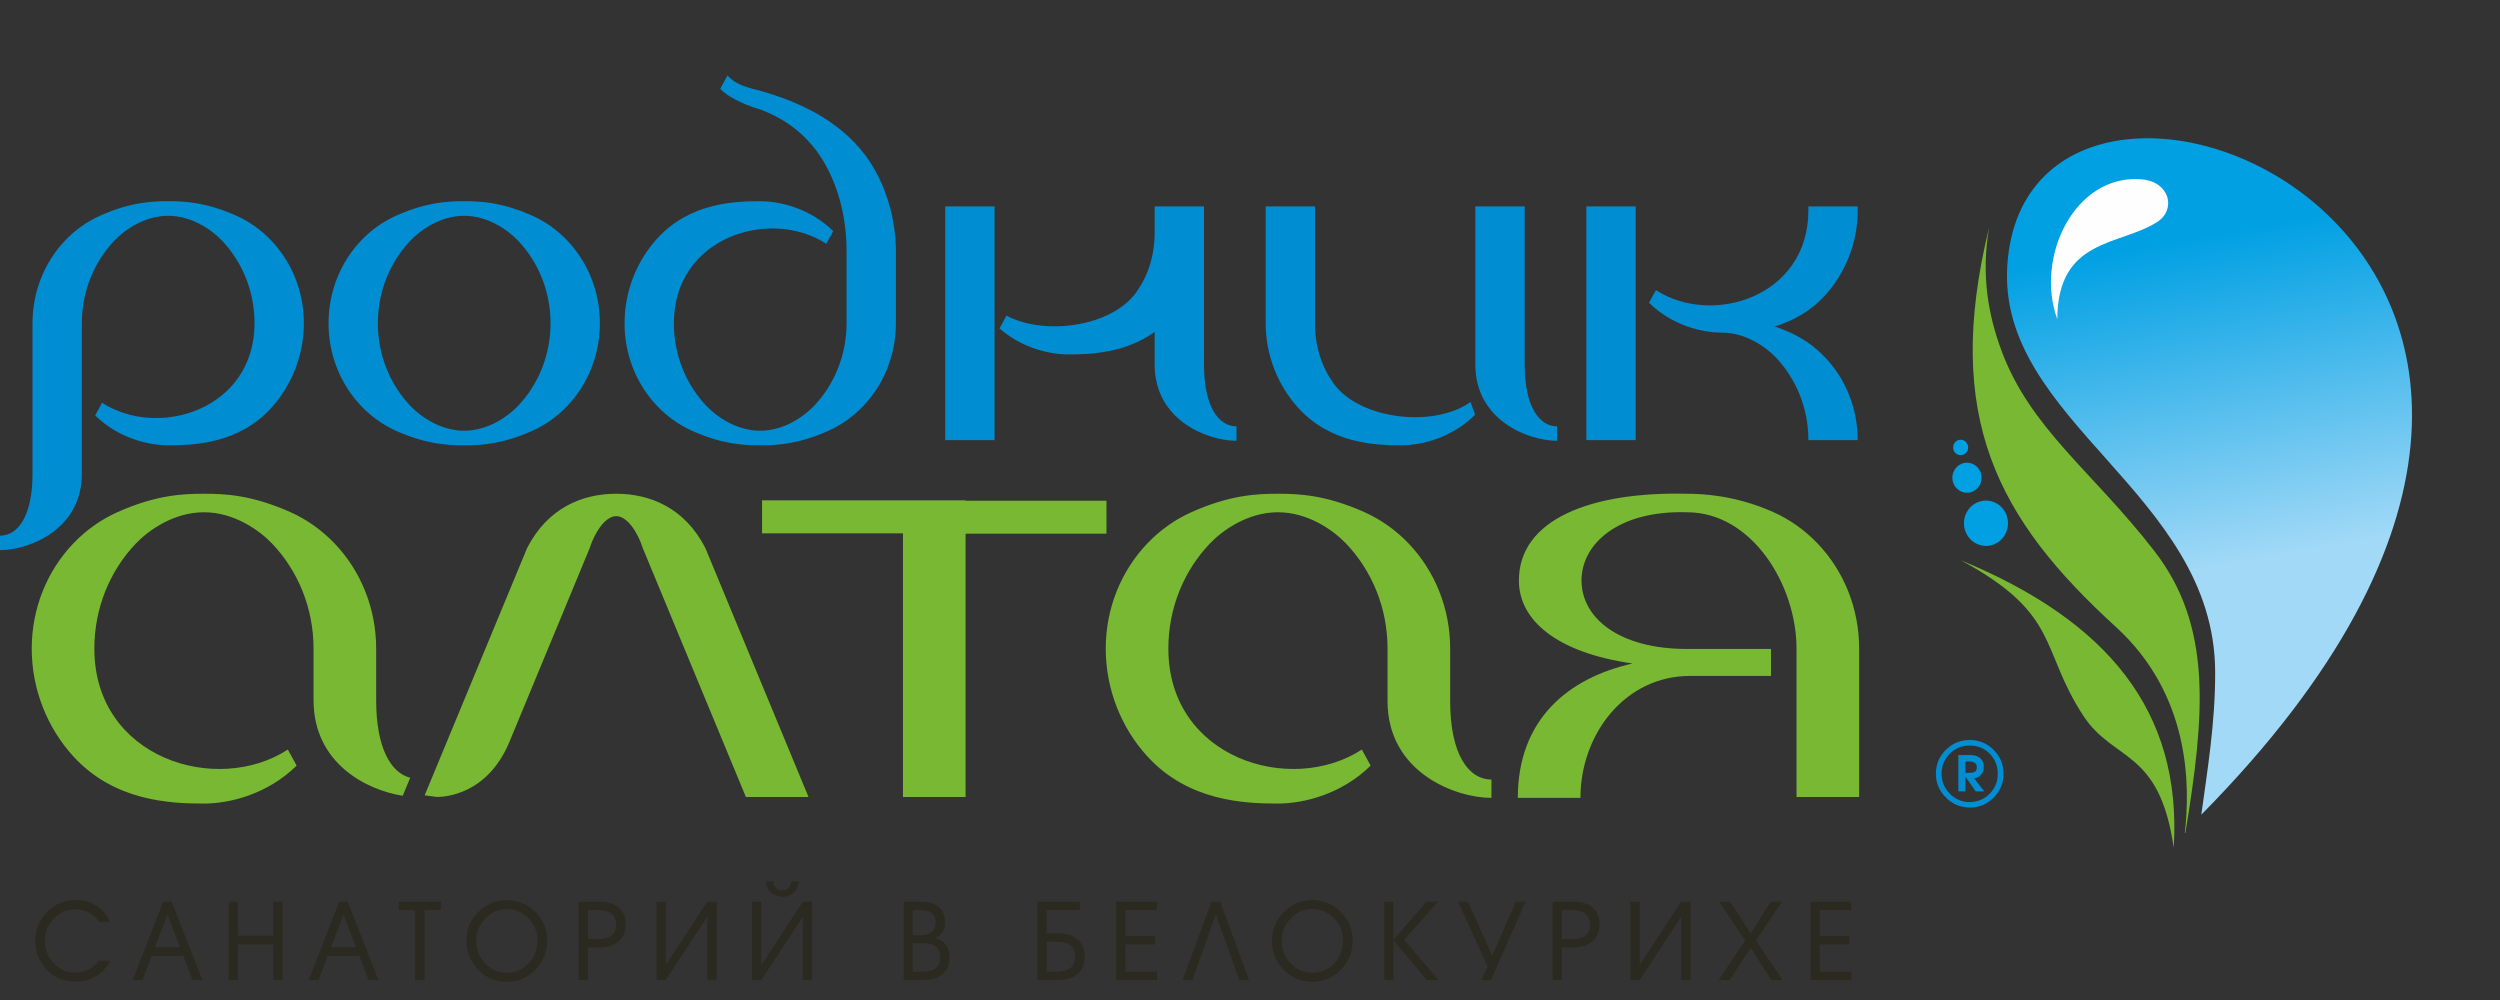 <?xml version="1.0" encoding="UTF-8"?> <!-- Creator: CorelDRAW 2020 (64-Bit) --> <svg xmlns="http://www.w3.org/2000/svg" xmlns:xlink="http://www.w3.org/1999/xlink" xmlns:xodm="http://www.corel.com/coreldraw/odm/2003" xml:space="preserve" width="60mm" height="24mm" style="shape-rendering:geometricPrecision; text-rendering:geometricPrecision; image-rendering:optimizeQuality; fill-rule:evenodd; clip-rule:evenodd" viewBox="0 0 6000 2400"><rect x="0" y="0" width="6000" height="2400" fill="#333333" stroke="none"/> <defs> <style type="text/css"> <![CDATA[ .fil5 {fill:#FEFEFE} .fil2 {fill:#78B833} .fil6 {fill:#00A0E3} .fil3 {fill:#008DD2} .fil0 {fill:#2A2A21;fill-rule:nonzero} .fil1 {fill:#008DD2;fill-rule:nonzero} .fil4 {fill:url(#id0)} ]]> </style> <linearGradient id="id0" gradientUnits="userSpaceOnUse" x1="5355.42" y1="1356.78" x2="5214.85" y2="577.31"> <stop offset="0" style="stop-opacity:1; stop-color:#A2D9F7"></stop> <stop offset="1" style="stop-opacity:1; stop-color:#00A0E3"></stop> </linearGradient> </defs> <g id="Слой_x0020_1">  <g id="_2217529136048"> <path class="fil0" d="M264.43 2305.77c-8.2,16.23 -19.59,28.67 -34.16,37.31 -14.58,8.64 -31.11,12.96 -49.62,12.96 -27.4,0 -50.26,-9.64 -68.59,-28.93 -18.33,-19.29 -27.49,-42.63 -27.49,-70.03 0,-26.19 9.42,-48.88 28.28,-68.08 18.84,-19.2 41.36,-28.8 67.54,-28.8 39.27,0 67.29,17.37 84.04,52.1l-26.7 0c-14.49,-19.89 -33.69,-29.84 -57.6,-29.84 -19.9,0 -36.96,7.46 -51.18,22.38 -14.23,14.92 -21.34,32.34 -21.34,52.24 0,20.59 6.81,38.48 20.42,53.67 14.31,15.71 31.59,23.56 51.84,23.56 24.43,0 43.46,-9.51 57.08,-28.54l27.48 0zm221.34 46.61l-23.61 0 -22.12 -58.13 -76.1 0 -21.86 58.13 -23.87 0 73.57 -188.51 20.42 0 73.57 188.51zm-53.72 -78.55l-29.5 -78.54 -0.78 0.52 -30.15 78.02 60.43 0zm245.99 78.55l-22.26 0 0 -85.62 -84.82 0 0 85.62 -22.25 0 0 -188.51 22.25 0 0 81.95 84.82 0 0 -81.95 22.26 0 0 188.51zm230.23 0l-23.6 0 -22.13 -58.13 -76.1 0 -21.86 58.13 -23.87 0 73.57 -188.51 20.43 0 73.56 188.51zm-53.71 -78.55l-29.5 -78.54 -0.79 0.52 -30.15 78.02 60.44 0zm203.57 -89.54l-39.27 0 0 168.09 -22.52 0 0 -168.09 -39.27 0 0 -20.42 101.06 0 0 20.42zm255.11 72.52c0,27.58 -9.34,51.05 -28.02,70.43 -18.67,19.38 -41.71,29.06 -69.11,29.06 -27.23,0 -50.14,-9.73 -68.73,-29.19 -18.59,-19.46 -27.88,-42.81 -27.88,-70.03 0,-26.36 9.55,-49.09 28.66,-68.21 19.12,-19.11 41.85,-28.67 68.21,-28.67 26.7,0 49.52,9.43 68.46,28.28 18.94,18.85 28.41,41.63 28.41,68.33zm-23.3 -0.26c0,-20.25 -7.25,-37.79 -21.73,-52.62 -14.49,-14.84 -31.86,-22.26 -52.1,-22.26 -19.9,0 -37.1,7.59 -51.58,22.78 -14.49,15.18 -21.73,32.73 -21.73,52.63 0,21.11 6.98,39.18 20.94,54.19 14.31,15.53 31.94,23.3 52.89,23.3 21.29,0 38.92,-7.77 52.89,-23.3 13.61,-15.01 20.42,-33.25 20.42,-54.72zm211.64 -38.22c0,18.5 -6.28,32.63 -18.85,42.41 -11.34,8.9 -26.53,13.35 -45.56,13.35l-25.91 0 0 78.29 -22.26 0 0 -188.51 48.43 0c19.2,0 34.39,4.19 45.56,12.56 12.4,9.26 18.59,23.22 18.59,41.9zm-23.04 1.3l0 0c0,-23.56 -14.09,-35.34 -42.24,-35.34l-25.04 0 0 69.38 24.08 0c28.8,0 43.2,-11.34 43.2,-34.04zm241.49 132.75l-22.51 0 0 -152.21 -99.84 152.21 -22.17 0 0 -188.51 22.26 0 0 152.12 99.75 -152.12 22.51 0 0 188.51zm196.73 -236.95c0,10.65 -3.84,19.46 -11.52,26.45 -7.68,6.98 -16.93,10.47 -27.76,10.47 -10.64,0 -19.8,-3.49 -27.49,-10.47 -7.67,-6.99 -11.51,-15.8 -11.51,-26.45l17.8 0c0,6.29 1.96,11.48 5.89,15.58 3.92,4.1 9.03,6.15 15.31,6.15 6.47,0 11.57,-2 15.32,-6.02 3.75,-4.01 5.63,-9.25 5.63,-15.71l18.33 0zm32.46 236.95l-22.51 0 0 -152.12 -99.76 152.12 -22.25 0 0 -188.51 22.25 0 0 152.68 99.84 -152.68 22.43 0 0 188.51zm329.72 -56.29c0,37.52 -22.6,56.29 -67.81,56.29l-42.67 0 0 -188.51 37.7 0c41.37,0 62.05,16.75 62.05,50.27 0,17.8 -7.85,30.11 -23.56,36.91 22.86,6.98 34.29,22 34.29,45.04zm-33.25 -82.47c0,-19.56 -12.83,-29.33 -38.49,-29.33l-17.01 0 0 60.74 15.97 0c26.36,0 39.53,-10.47 39.53,-31.41zm10.47 85.34c0,-13.26 -3.75,-22.69 -11.25,-28.27 -6.46,-4.71 -16.58,-7.07 -30.38,-7.07l-24.34 0 0 68.33 22.51 0c28.98,0 43.46,-10.99 43.46,-32.99zm347.01 -2.87c0,19.02 -6.47,33.42 -19.38,43.2 -11.52,8.72 -27.05,13.09 -46.6,13.09l-47.65 0 0 -188.51 101.84 0 0 20.42 -79.59 0 0 55.5 25.14 0c19.9,0 35.51,4.28 46.86,12.83 12.91,9.78 19.38,24.27 19.38,43.47zm-23.04 0c0,-23.92 -14.32,-35.87 -42.94,-35.87l-25.4 0 0 71.73 25.14 0c28.8,0 43.2,-11.95 43.2,-35.86zm196.46 56.29l-97.66 0 0 -188.51 97.66 0 0 20.42 -75.41 0 0 62.05 70.69 0 0 20.42 -70.69 0 0 65.19 75.41 0 0 20.43zm221.32 0l-23.43 0 -56.11 -157.09 -1.05 0.43 -55.42 156.66 -23.69 0 69.38 -188.51 20.68 0 69.64 188.51zm248.57 -95.57c0,27.58 -9.34,51.05 -28.02,70.43 -18.67,19.38 -41.71,29.06 -69.12,29.06 -27.22,0 -50.13,-9.73 -68.72,-29.19 -18.59,-19.46 -27.89,-42.81 -27.89,-70.03 0,-26.36 9.56,-49.09 28.67,-68.21 19.12,-19.11 41.85,-28.67 68.2,-28.67 26.71,0 49.53,9.43 68.47,28.28 18.94,18.85 28.41,41.63 28.41,68.33zm-23.3 -0.26c0,-20.25 -7.25,-37.79 -21.73,-52.62 -14.49,-14.84 -31.86,-22.26 -52.11,-22.26 -19.89,0 -37.09,7.59 -51.58,22.78 -14.48,15.18 -21.73,32.73 -21.73,52.63 0,21.11 6.99,39.18 20.95,54.19 14.31,15.53 31.94,23.3 52.89,23.3 21.29,0 38.92,-7.77 52.89,-23.3 13.61,-15.01 20.42,-33.25 20.42,-54.72zm228.35 -92.68l-81.55 91.59 82.69 96.92 -28.33 0 -79.85 -95.57 0 95.57 -22.25 0 0 -188.51 22.25 0 0 91.89 79.07 -91.89 27.97 0zm209.86 0l-83.26 188.51 -22.91 0 15.1 -32.86 -70.99 -155.65 23.56 0 58.6 129.69 56.42 -129.69 23.48 0zm177.61 54.46c0,18.5 -6.28,32.63 -18.85,42.41 -11.35,8.9 -26.53,13.35 -45.56,13.35l-25.92 0 0 78.29 -22.25 0 0 -188.51 48.43 0c19.2,0 34.39,4.19 45.56,12.56 12.39,9.26 18.59,23.22 18.59,41.9zm-23.04 1.3l0 0c0,-23.56 -14.1,-35.34 -42.24,-35.34l-25.05 0 0 69.38 24.09 0c28.8,0 43.2,-11.34 43.2,-34.04zm241.49 132.75l-22.51 0 0 -152.21 -99.84 152.21 -22.17 0 0 -188.51 22.25 0 0 152.12 99.76 -152.12 22.51 0 0 188.51zm220.81 0l-26.83 0 -49.88 -77.42 -50.4 77.42 -26.84 0 64.15 -95.04 -62.58 -93.47 26.8 0 48.83 76.23 48.21 -76.23 27.23 0 -62.83 93.21 64.14 95.3zm164.78 0l-97.65 0 0 -188.51 97.65 0 0 20.42 -75.4 0 0 62.05 70.69 0 0 20.42 -70.69 0 0 65.19 75.4 0 0 20.43z"></path> <path class="fil1" d="M4808.48 1856.95c0,22.44 -7.93,41.57 -23.79,57.43 -15.87,15.83 -35.03,23.76 -57.51,23.76 -22.03,0 -41.05,-8.04 -57.06,-24.09 -16.01,-16.08 -24.01,-35.1 -24.01,-57.1 0,-22.29 7.92,-41.35 23.79,-57.21 15.86,-15.82 34.96,-23.75 57.28,-23.75 22.48,0 41.64,7.89 57.51,23.64 15.86,15.79 23.79,34.89 23.79,57.32zm-13.88 0.44c0,-19.2 -6.43,-35.36 -19.28,-48.5 -12.85,-13.11 -28.9,-19.68 -48.14,-19.68 -18.65,0 -34.55,6.61 -47.7,19.79 -13.14,13.22 -19.72,29.19 -19.72,47.95 0,18.48 6.61,34.41 19.83,47.85 13.22,13.4 29.01,20.12 47.37,20.12 18.8,0 34.77,-6.57 47.92,-19.68 13.15,-13.14 19.72,-29.08 19.72,-47.85zm-32.39 41.98l-20.49 0 -24.68 -35.48 0 35.48 -16.96 0 0 -87.25 29.52 0c9.55,0 17.19,2.5 22.92,7.49 5.72,4.99 8.59,12.19 8.59,21.59 0,7.05 -2.13,13.07 -6.39,18.07 -4.26,4.99 -9.84,7.86 -16.74,8.59l24.23 31.51zm-17.85 -57.73c0,-9.4 -6.16,-14.1 -18.5,-14.1l-8.82 0 0 27.32 8.82 0c6.02,0 10.36,-0.74 13,-2.2 3.67,-1.91 5.5,-5.59 5.5,-11.02z"></path> <g> <path class="fil2" d="M4461.97 1912.75l0 -355.97c0,-49.15 -9.46,-95.97 -26.58,-138.56 -17.1,-42.58 -41.87,-80.93 -72.47,-113.14 -30.59,-32.21 -67.03,-58.28 -107.49,-76.29 -92.52,-41.18 -173.7,-43.79 -206.77,-43.79 -232.14,-5.38 -403.31,62.15 -403.31,208.28l-0.01 0c0,95.56 91.3,173.28 272.88,199.11 -154.08,34.68 -275.46,133.71 -275.46,322.52l150.3 0c0,-151.87 106.19,-292.68 263.02,-292.68l194.36 0 0 -64.76 -202.31 0c-162.96,0 -252.49,-74.83 -252.49,-164.19 0,-89.37 90,-168.69 253.02,-163.86 156.82,0 263.02,175.49 263.02,327.36l0 0 0 355.97 150.29 0zm-2633.05 -711.92l338.17 0 150.3 0 0 0.91 338.17 0 0 79.1 -338.17 0 0 631.91 -150.3 0 0 -632.82 -338.17 0 0 -79.1zm-135.7 115.22l247.23 596.7 -150.3 0 -247.23 -596.7c-13.41,-41.89 -39.11,-77.34 -63.92,-77.34 -24.82,0 -50.53,35.45 -63.94,77.34l0 0 -192.51 464.64 0 0c-53.33,127.92 -157.22,131.93 -173.59,132.06l-29.79 -3.94 9.93 -23.97 235.67 -568.79 -0.1 0c49.65,-97.49 133.24,-131.05 214.33,-131.05 81.08,0 164.66,33.56 214.32,131.05l-0.1 0zm-150.29 0l-0.01 0 0.01 0zm-1053.43 -86.63c72.6,0 133.39,43.47 163.97,75.66 30.58,32.19 55.36,70.56 72.47,113.14 17.12,42.59 26.58,89.41 26.58,138.56l0 123.69 0 2.16 0.03 0c1.2,148.49 125.51,213.31 214.04,227.19l17.92 -43.25c-46.43,-11.66 -81.69,-71.7 -81.69,-186.1l0 -123.69c0,-49.15 -9.47,-95.97 -26.58,-138.56 -17.11,-42.58 -41.87,-80.93 -72.47,-113.14 -30.59,-32.21 -67.04,-58.28 -107.49,-76.29 -92.53,-41.18 -157.02,-43.79 -206.78,-43.79 -49.75,0 -114.25,2.61 -206.78,43.79 -40.44,18.01 -76.89,44.08 -107.48,76.29 -30.6,32.21 -55.37,70.56 -72.48,113.14 -17.11,42.59 -26.57,89.41 -26.57,138.56 0,98.3 37.86,190.27 99.04,257.64 98.59,108.56 233.29,114.15 314.27,114.15 61.82,0 152.4,-22.25 222.5,-91.06l-21.14 -38.55c-170.34,110.88 -464.37,21.44 -464.37,-242.18 0,-49.15 9.46,-95.97 26.57,-138.56 17.11,-42.58 41.9,-80.95 72.48,-113.14 30.57,-32.19 91.37,-75.66 163.96,-75.66zm2990.91 453.21c0,128.29 44.34,188.22 99.05,188.22l0 44.06c-86.14,0 -249.35,-60.92 -249.35,-232.28l0 -125.85c0,-49.15 -9.47,-95.97 -26.57,-138.56 -17.11,-42.58 -41.9,-80.95 -72.48,-113.14 -30.58,-32.19 -91.37,-75.66 -163.97,-75.66 -72.59,0 -133.39,43.47 -163.96,75.66 -30.58,32.19 -55.37,70.56 -72.48,113.14 -17.11,42.59 -26.57,89.41 -26.57,138.56 0,263.62 294.03,353.06 464.37,242.18l21.14 38.55c-70.1,68.81 -160.68,91.06 -222.5,91.06 -80.98,0 -215.67,-5.59 -314.27,-114.15 -61.19,-67.37 -99.04,-159.34 -99.04,-257.64 0,-49.15 9.46,-95.97 26.58,-138.56 17.1,-42.58 41.87,-80.93 72.47,-113.14 30.59,-32.21 67.03,-58.28 107.49,-76.29 92.53,-41.18 157.02,-43.79 206.77,-43.79 49.76,0 114.25,2.61 206.78,43.79 40.45,18.01 76.89,44.08 107.49,76.29 30.59,32.21 55.36,70.56 72.47,113.14 17.11,42.59 26.58,89.41 26.58,138.56l0 125.85z"></path> </g> <path class="fil3" d="M2889.6 495.38l0 62.32 0 317.26c0,101.06 34.93,148.28 78.03,148.28l0 34.71c-67.86,0 -196.44,-47.99 -196.44,-182.99l0 -78.3c-71.09,50.86 -153.91,53.94 -207.2,53.94 -45.79,0 -111.61,-15.5 -165.22,-62.41l16.83 -30.69c92.05,49.07 252.48,26.31 311.22,-55.69 28.33,-39.54 44.37,-87.74 44.37,-144.11l0 -62.32 118.41 0zm1450.47 10.06l0 -10.06 118.41 0 0 10.06c0,77.45 -29.82,149.9 -78.03,202.98 -36.61,40.31 -79.55,62.6 -121.39,74.9 11.58,4 23.8,8.79 36.71,14.53 31.86,14.18 60.57,34.73 84.68,60.1 24.1,25.37 43.61,55.59 57.09,89.13 13.48,33.55 20.94,70.45 20.94,109.17l-118.41 0c0,-38.72 -7.46,-75.62 -20.93,-109.17 -13.48,-33.54 -33.01,-63.77 -57.1,-89.13 -24.09,-25.36 -71.99,-59.61 -129.18,-59.61 -48.7,0 -120.06,-17.52 -175.28,-71.74l16.65 -30.36c134.2,87.35 365.84,16.88 365.84,-190.8zm-3729.22 270.37c0,207.68 -231.64,278.14 -365.84,190.79l-16.65 30.37c55.22,54.22 126.58,71.74 175.28,71.74 63.8,0 169.92,-4.4 247.59,-89.93 48.21,-53.07 78.03,-125.53 78.03,-202.97 0,-38.72 -7.46,-75.61 -20.94,-109.16 -13.48,-33.55 -32.99,-63.76 -57.09,-89.13 -24.11,-25.38 -52.81,-45.92 -84.68,-60.1 -72.9,-32.45 -123.71,-34.51 -162.91,-34.51 -39.2,0 -90,2.06 -162.9,34.51 -31.87,14.18 -60.58,34.72 -84.68,60.1 -24.1,25.37 -43.61,55.58 -57.09,89.13 -13.48,33.55 -20.94,70.44 -20.94,109.16l0 361.53 0 0c0,101.06 -34.93,148.28 -78.03,148.28l0 34.71c67.86,0 196.44,-47.99 196.44,-182.99l-0.01 0 0 -361.53c0,-38.72 7.46,-75.61 20.94,-109.16 13.48,-33.55 33.01,-63.78 57.1,-89.13 24.09,-25.36 71.98,-59.61 129.17,-59.61 57.19,0 105.09,34.25 129.18,59.61 24.09,25.35 43.62,55.58 57.09,89.13 13.48,33.55 20.94,70.44 20.94,109.16zm3048.39 99.15c0,101.06 34.93,148.28 78.03,148.28l0 34.71c-67.86,0 -196.44,-47.99 -196.44,-182.99l0 -379.58 118.41 0 0 379.58zm148.01 181.29l0 -560.87 118.4 0 0 560.87 -118.4 0zm-651.23 -280.44c0,56.37 16.04,104.57 44.37,144.11 62.67,87.49 241.1,107.53 328.73,44.87l11.15 30.44c-55.45,55.58 -127.82,73.48 -177.04,73.48 -63.8,0 -169.92,-4.4 -247.59,-89.93 -48.21,-53.07 -78.03,-125.53 -78.03,-202.97l0 -280.43 118.41 0 0 280.43zm-887.49 280.44l0 -560.87 118.41 0 0 560.87 -118.41 0zm-1154.45 -22.54c-57.19,0 -105.09,-34.24 -129.18,-59.6 -24.09,-25.36 -43.62,-55.59 -57.09,-89.14 -13.48,-33.54 -20.94,-70.43 -20.94,-109.16 0,-38.72 7.46,-75.61 20.94,-109.16 13.47,-33.55 33,-63.78 57.09,-89.13 24.09,-25.36 71.99,-59.61 129.18,-59.61 57.19,0 105.08,34.25 129.17,59.61 24.09,25.35 43.62,55.58 57.1,89.13 13.48,33.55 20.94,70.44 20.94,109.16 0,38.73 -7.46,75.62 -20.94,109.16 -13.48,33.55 -33.01,63.78 -57.1,89.14 -24.09,25.36 -71.98,59.6 -129.17,59.6zm-325.62 -257.9c0,38.73 7.46,75.62 20.94,109.16 13.48,33.55 32.99,63.77 57.1,89.14 24.1,25.37 52.81,45.92 84.67,60.1 72.9,32.44 123.71,34.5 162.91,34.5 39.2,0 90.01,-2.06 162.9,-34.5 31.87,-14.18 60.58,-34.73 84.68,-60.1 24.11,-25.37 43.62,-55.59 57.09,-89.14 13.49,-33.54 20.94,-70.43 20.94,-109.16 0,-38.72 -7.45,-75.61 -20.94,-109.16 -13.47,-33.55 -32.98,-63.76 -57.09,-89.13 -24.1,-25.38 -52.81,-45.92 -84.68,-60.1 -72.89,-32.45 -123.7,-34.51 -162.9,-34.51 -39.2,0 -90.01,2.06 -162.91,34.51 -31.86,14.18 -60.57,34.72 -84.67,60.1 -24.11,25.37 -43.62,55.58 -57.1,89.13 -13.48,33.55 -20.94,70.44 -20.94,109.16zm828.84 0c0,-207.68 231.65,-278.14 365.84,-190.79l16.65 -30.37c-55.21,-54.21 -126.58,-71.74 -175.28,-71.74 -63.8,0 -169.91,4.41 -247.58,89.93 -48.21,53.08 -78.03,125.53 -78.03,202.97 0,38.73 7.45,75.62 20.93,109.16 13.48,33.55 33,63.77 57.1,89.14 24.1,25.37 52.81,45.92 84.68,60.1 72.9,32.44 123.7,34.5 162.9,34.5 39.2,0 90.01,-2.06 162.9,-34.5 31.87,-14.18 60.58,-34.73 84.68,-60.1 24.11,-25.37 43.62,-55.59 57.1,-89.14 13.48,-33.54 20.94,-70.43 20.94,-109.16l0 -173.24 0 0c0,-74.62 -23.34,-163.05 -73.46,-229.94 -64.32,-85.85 -163.19,-129.71 -252.16,-154.8l0 -0.01c-16.42,-4.63 -59.12,-12.04 -78.44,-37.17l-17.58 32.55c24.99,25.97 75.57,43.72 96.02,49.49l0 0c67.11,25.05 118.91,67.61 153.94,128.12 35.02,60.51 53.27,134.17 53.27,211.76l0 173.24c0,38.73 -7.45,75.62 -20.94,109.16 -13.47,33.55 -33,63.78 -57.09,89.14 -24.09,25.36 -71.99,59.6 -129.18,59.6 -57.19,0 -105.08,-34.24 -129.17,-59.6 -24.09,-25.36 -43.62,-55.59 -57.1,-89.14 -13.48,-33.54 -20.94,-70.43 -20.94,-109.16z"></path> <path class="fil4" d="M5283.15 1955.26c1346.55,-1363.51 -416.85,-2067.74 -465.61,-1318.43 -24.35,374.49 497.04,546.1 498.85,975.31 0.53,122.7 -19.14,239.04 -33.24,343.12z"></path> <path class="fil2" d="M4773.86 546.02c-20.1,117.63 -0.52,212.53 28.59,292.53 68.98,189.5 220.48,293.2 368.13,484.03 139.5,180.31 121.2,391.98 74.25,676.82l-1.26 0c13.12,-115.81 12.85,-332.11 -165.59,-494.86 -283.38,-258.48 -415.5,-502.98 -304.12,-958.52z"></path> <path class="fil2" d="M4705.85 1344.54c240.26,129.42 189.26,212.96 294.11,373.24 73.03,111.63 182.7,78.73 217.01,316.89l-0.01 -0.21c20.31,-328.78 -160.11,-544.86 -511.11,-689.92z"></path> <path class="fil5" d="M4937.45 765.92c-54.32,-149.59 42.94,-349.86 203.18,-335.46 67.26,6.04 82.83,72.88 36.51,102.42 -90.28,57.54 -238.49,38.26 -239.69,233.04z"></path> <path class="fil6" d="M4756.06 1202.47c28.62,-5.84 56.43,13.29 62.12,42.74 5.68,29.45 -12.92,58.07 -41.54,63.91 -28.63,5.85 -56.45,-13.29 -62.13,-42.74 -5.68,-29.44 12.92,-58.07 41.55,-63.91z"></path> <path class="fil6" d="M4713.89 1111.15c18.98,-3.87 37.43,8.83 41.2,28.36 3.77,19.53 -8.57,38.51 -27.55,42.39 -18.99,3.88 -37.44,-8.81 -41.21,-28.34 -3.77,-19.54 8.57,-38.52 27.56,-42.41z"></path> <path class="fil6" d="M4702.08 1055.72c9.75,-2 19.24,4.53 21.18,14.56 1.94,10.04 -4.41,19.8 -14.17,21.8 -9.76,1.99 -19.24,-4.54 -21.18,-14.57 -1.93,-10.05 4.41,-19.81 14.17,-21.79z"></path> </g> </g> </svg> 